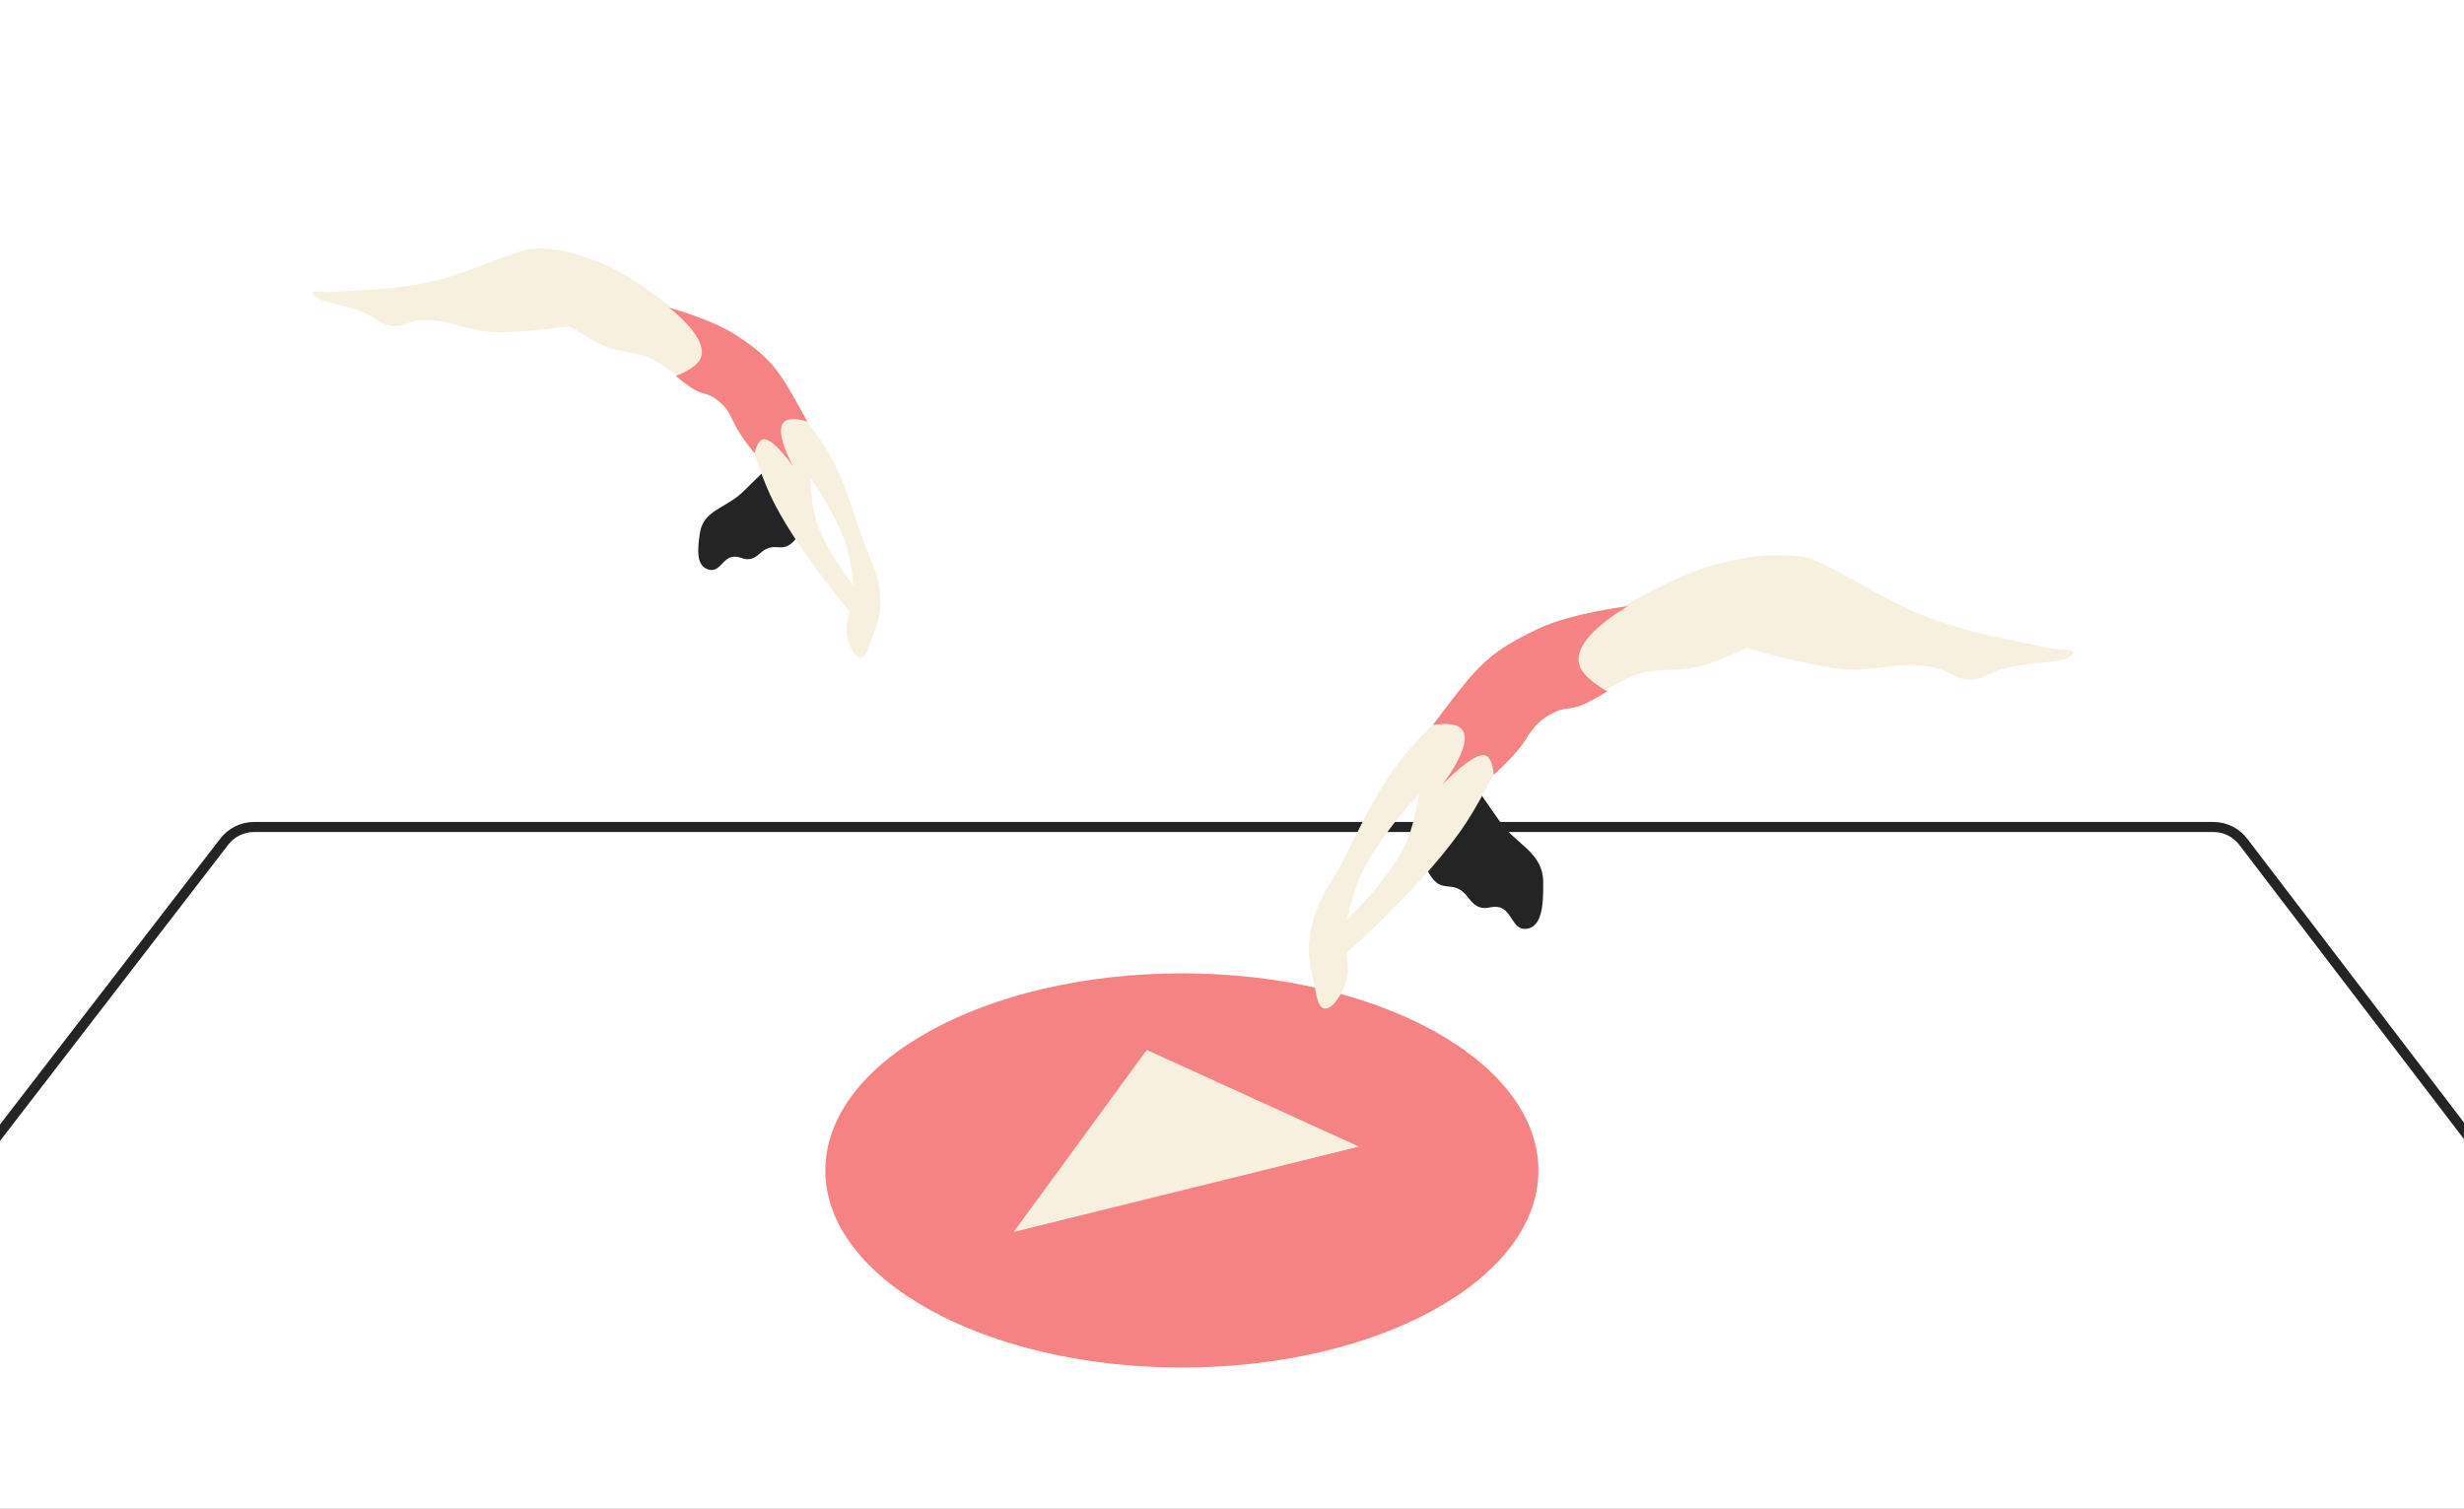 <?xml version="1.0" encoding="UTF-8"?> <svg xmlns="http://www.w3.org/2000/svg" width="490" height="300" viewBox="0 0 490 300" fill="none"><rect x="0" y="0" width="490" height="300" fill="#808080" stroke="none"/> <g clip-path="url(#clip0_4516:1687)"> <rect width="490" height="300" fill="white"></rect> <path d="M440.152 164.449H50.532C48.209 164.449 46.017 165.527 44.599 167.367L-53.706 294.941C-57.501 299.865 -53.99 307.002 -47.773 307.002H537.563C543.765 307.002 547.28 299.896 543.516 294.967L446.104 167.394C444.688 165.538 442.486 164.449 440.152 164.449Z" stroke="#242424" stroke-width="1.997"></path> <ellipse cx="235.035" cy="232.75" rx="70.902" ry="39.196" fill="#F68383"></ellipse> <path d="M228.045 208.785L201.582 244.985L270.237 228.009L228.045 208.785Z" fill="#F7F0DF"></path> <path d="M285.641 175.487C284.351 174.463 283.246 171.862 283.246 171.862L294.32 157.691C294.32 157.691 296.684 161.112 298.211 163.294C301.565 168.086 306.869 169.437 306.891 175.487C306.905 179.407 306.858 184.574 303.299 184.714C300.799 184.812 300.639 181.095 298.211 180.43C296.737 180.026 295.781 180.89 294.32 180.43C292.32 179.798 292.005 177.8 290.13 176.805C288.496 175.937 287.112 176.655 285.641 175.487Z" fill="#242424"></path> <path fill-rule="evenodd" clip-rule="evenodd" d="M261.179 194.881C260.04 190.355 259.936 187.429 261.179 182.932C262.085 179.651 263.346 177.559 264.804 175.141C265.449 174.072 266.132 172.939 266.839 171.611C267.976 169.479 268.853 167.707 269.687 166.02C270.98 163.408 272.171 161.001 274.071 157.776C277.838 151.381 280.769 148.242 286.02 142.996C297.717 131.313 322.182 120.985 322.182 120.985C322.182 120.985 333.361 114.156 341.363 112.18C347.591 110.643 351.325 110.041 357.715 110.608C360.575 110.862 364.723 113.186 369.586 115.912C374.347 118.58 379.793 121.632 385.386 123.501C392.034 125.721 396.532 126.632 402.419 127.823C403.962 128.135 405.6 128.467 407.398 128.846C408.431 129.064 409.482 129.135 410.35 129.194C412.056 129.309 413.051 129.376 411.801 130.418C410.672 131.359 408.734 131.535 406.166 131.769C404.04 131.962 401.482 132.195 398.593 132.934C397.491 133.216 396.603 133.632 395.758 134.028C394.409 134.66 393.173 135.24 391.361 135.135C389.948 135.054 388.989 134.548 387.98 134.015C387.217 133.612 386.425 133.195 385.386 132.934C381.136 131.868 377.902 132.273 374.547 132.693C371.755 133.042 368.878 133.402 365.262 132.934C358.02 131.997 347.338 128.846 347.338 128.846C347.338 128.846 342.267 131.277 338.848 132.305C336.39 133.044 334.125 133.136 331.928 133.225C328.975 133.346 326.143 133.461 323.126 135.135C320.843 136.402 318.723 137.336 318.723 137.336L310.233 138.594L299.541 148.971C299.541 148.971 295.176 158.04 291.68 163.436C284.165 175.033 267.782 189.535 267.782 189.535C267.782 189.535 268.36 192.875 267.782 194.881C267.007 197.571 264.953 200.855 263.38 200.541C262.197 200.304 261.876 198.521 261.542 196.673C261.433 196.065 261.322 195.45 261.179 194.881ZM267.787 182.932C267.787 182.932 269.033 177.846 270.302 174.756C273.384 167.256 282.251 157.776 282.251 157.776C282.251 157.776 281.321 163.272 280.05 166.581C277.189 174.032 267.787 182.932 267.787 182.932Z" fill="#F7F0DF"></path> <path d="M290.032 144.497C294.123 146.708 286.848 156 286.848 156C286.848 156 293.216 149.29 295.445 150.249C296.931 150.888 297.037 154.083 297.037 154.083C297.037 154.083 301.446 150.199 303.406 147.053C304.998 144.497 306.363 142.961 309.137 141.621C310.985 140.729 312.31 141.061 314.232 140.343C316.474 139.505 319.645 137.467 319.645 137.467C319.645 137.467 315.382 135.257 314.232 132.674C311.777 127.157 323.785 120.531 323.785 120.531C323.785 120.531 312.441 121.922 305.953 125.005C299.681 127.985 296.058 130.193 291.624 135.55C288.845 138.908 284.938 144.177 284.938 144.177C284.938 144.177 288.277 143.548 290.032 144.497Z" fill="#F68383"></path> <path d="M156.736 108.509C157.911 107.896 159.106 106.077 159.106 106.077L151.503 94.129C151.503 94.129 149.18 96.411 147.682 97.864C144.393 101.056 139.869 101.435 139.193 105.968C138.755 108.906 138.234 112.785 141.156 113.316C143.209 113.688 143.746 110.921 145.822 110.712C147.083 110.585 147.778 111.348 149.034 111.177C150.754 110.943 151.231 109.482 152.886 108.96C154.33 108.505 155.394 109.209 156.736 108.509Z" fill="#242424"></path> <path fill-rule="evenodd" clip-rule="evenodd" d="M173.543 126.584C174.953 123.158 175.367 120.871 174.903 117.195C174.564 114.515 173.811 112.727 172.941 110.661C172.556 109.748 172.148 108.78 171.743 107.656C171.093 105.851 170.605 104.359 170.142 102.939C169.424 100.739 168.762 98.712 167.636 95.962C165.403 90.509 163.458 87.709 159.929 82.99C152.068 72.478 134.02 61.579 134.02 61.579C134.02 61.579 126.013 54.941 119.95 52.478C115.232 50.561 112.367 49.664 107.281 49.382C105.005 49.256 101.481 50.61 97.35 52.198C93.305 53.753 88.679 55.531 84.071 56.363C78.595 57.352 74.957 57.555 70.196 57.821C68.948 57.891 67.623 57.965 66.168 58.058C65.331 58.112 64.497 58.048 63.808 57.995C62.455 57.892 61.665 57.831 62.529 58.792C63.309 59.66 64.812 60.019 66.803 60.495C68.451 60.889 70.435 61.363 72.621 62.272C73.454 62.619 74.105 63.047 74.724 63.455C75.712 64.105 76.617 64.701 78.053 64.825C79.172 64.922 79.983 64.633 80.837 64.33C81.482 64.1 82.152 63.862 82.998 63.775C86.459 63.421 88.954 64.107 91.542 64.819C93.696 65.411 95.915 66.022 98.81 66.065C104.607 66.153 113.359 64.893 113.359 64.893C113.359 64.893 117.067 67.38 119.636 68.577C121.483 69.437 123.252 69.767 124.969 70.088C127.276 70.518 129.488 70.931 131.668 72.59C133.317 73.845 134.877 74.821 134.877 74.821L141.405 76.775L148.625 86.145C148.625 86.145 151.022 93.768 153.155 98.405C157.741 108.373 168.963 121.632 168.963 121.632C168.963 121.632 168.129 124.191 168.355 125.833C168.658 128.035 169.898 130.849 171.17 130.781C172.126 130.73 172.581 129.366 173.053 127.951C173.209 127.486 173.366 127.015 173.543 126.584ZM169.715 116.444C169.715 116.444 169.315 112.306 168.669 109.734C167.101 103.49 161.212 95.032 161.212 95.032C161.212 95.032 161.318 99.456 161.94 102.201C163.34 108.381 169.715 116.444 169.715 116.444Z" fill="#F7F0DF"></path> <path d="M156.574 83.513C153.152 84.763 157.756 92.765 157.756 92.765C157.756 92.765 153.566 86.861 151.729 87.352C150.505 87.679 150.065 90.138 150.065 90.138C150.065 90.138 147.079 86.639 145.91 83.987C144.961 81.831 144.074 80.49 142.071 79.142C140.737 78.244 139.672 78.353 138.261 77.581C136.616 76.681 134.383 74.749 134.383 74.749C134.383 74.749 137.939 73.52 139.12 71.651C141.643 67.662 133.068 61.189 133.068 61.189C133.068 61.189 141.714 63.539 146.403 66.652C150.936 69.661 153.5 71.775 156.34 76.416C158.121 79.325 160.563 83.838 160.563 83.838C160.563 83.838 158.042 82.977 156.574 83.513Z" fill="#F68383"></path> </g> <defs> <clipPath id="clip0_4516:1687"> <rect width="490" height="300" fill="white"></rect> </clipPath> </defs> </svg> 